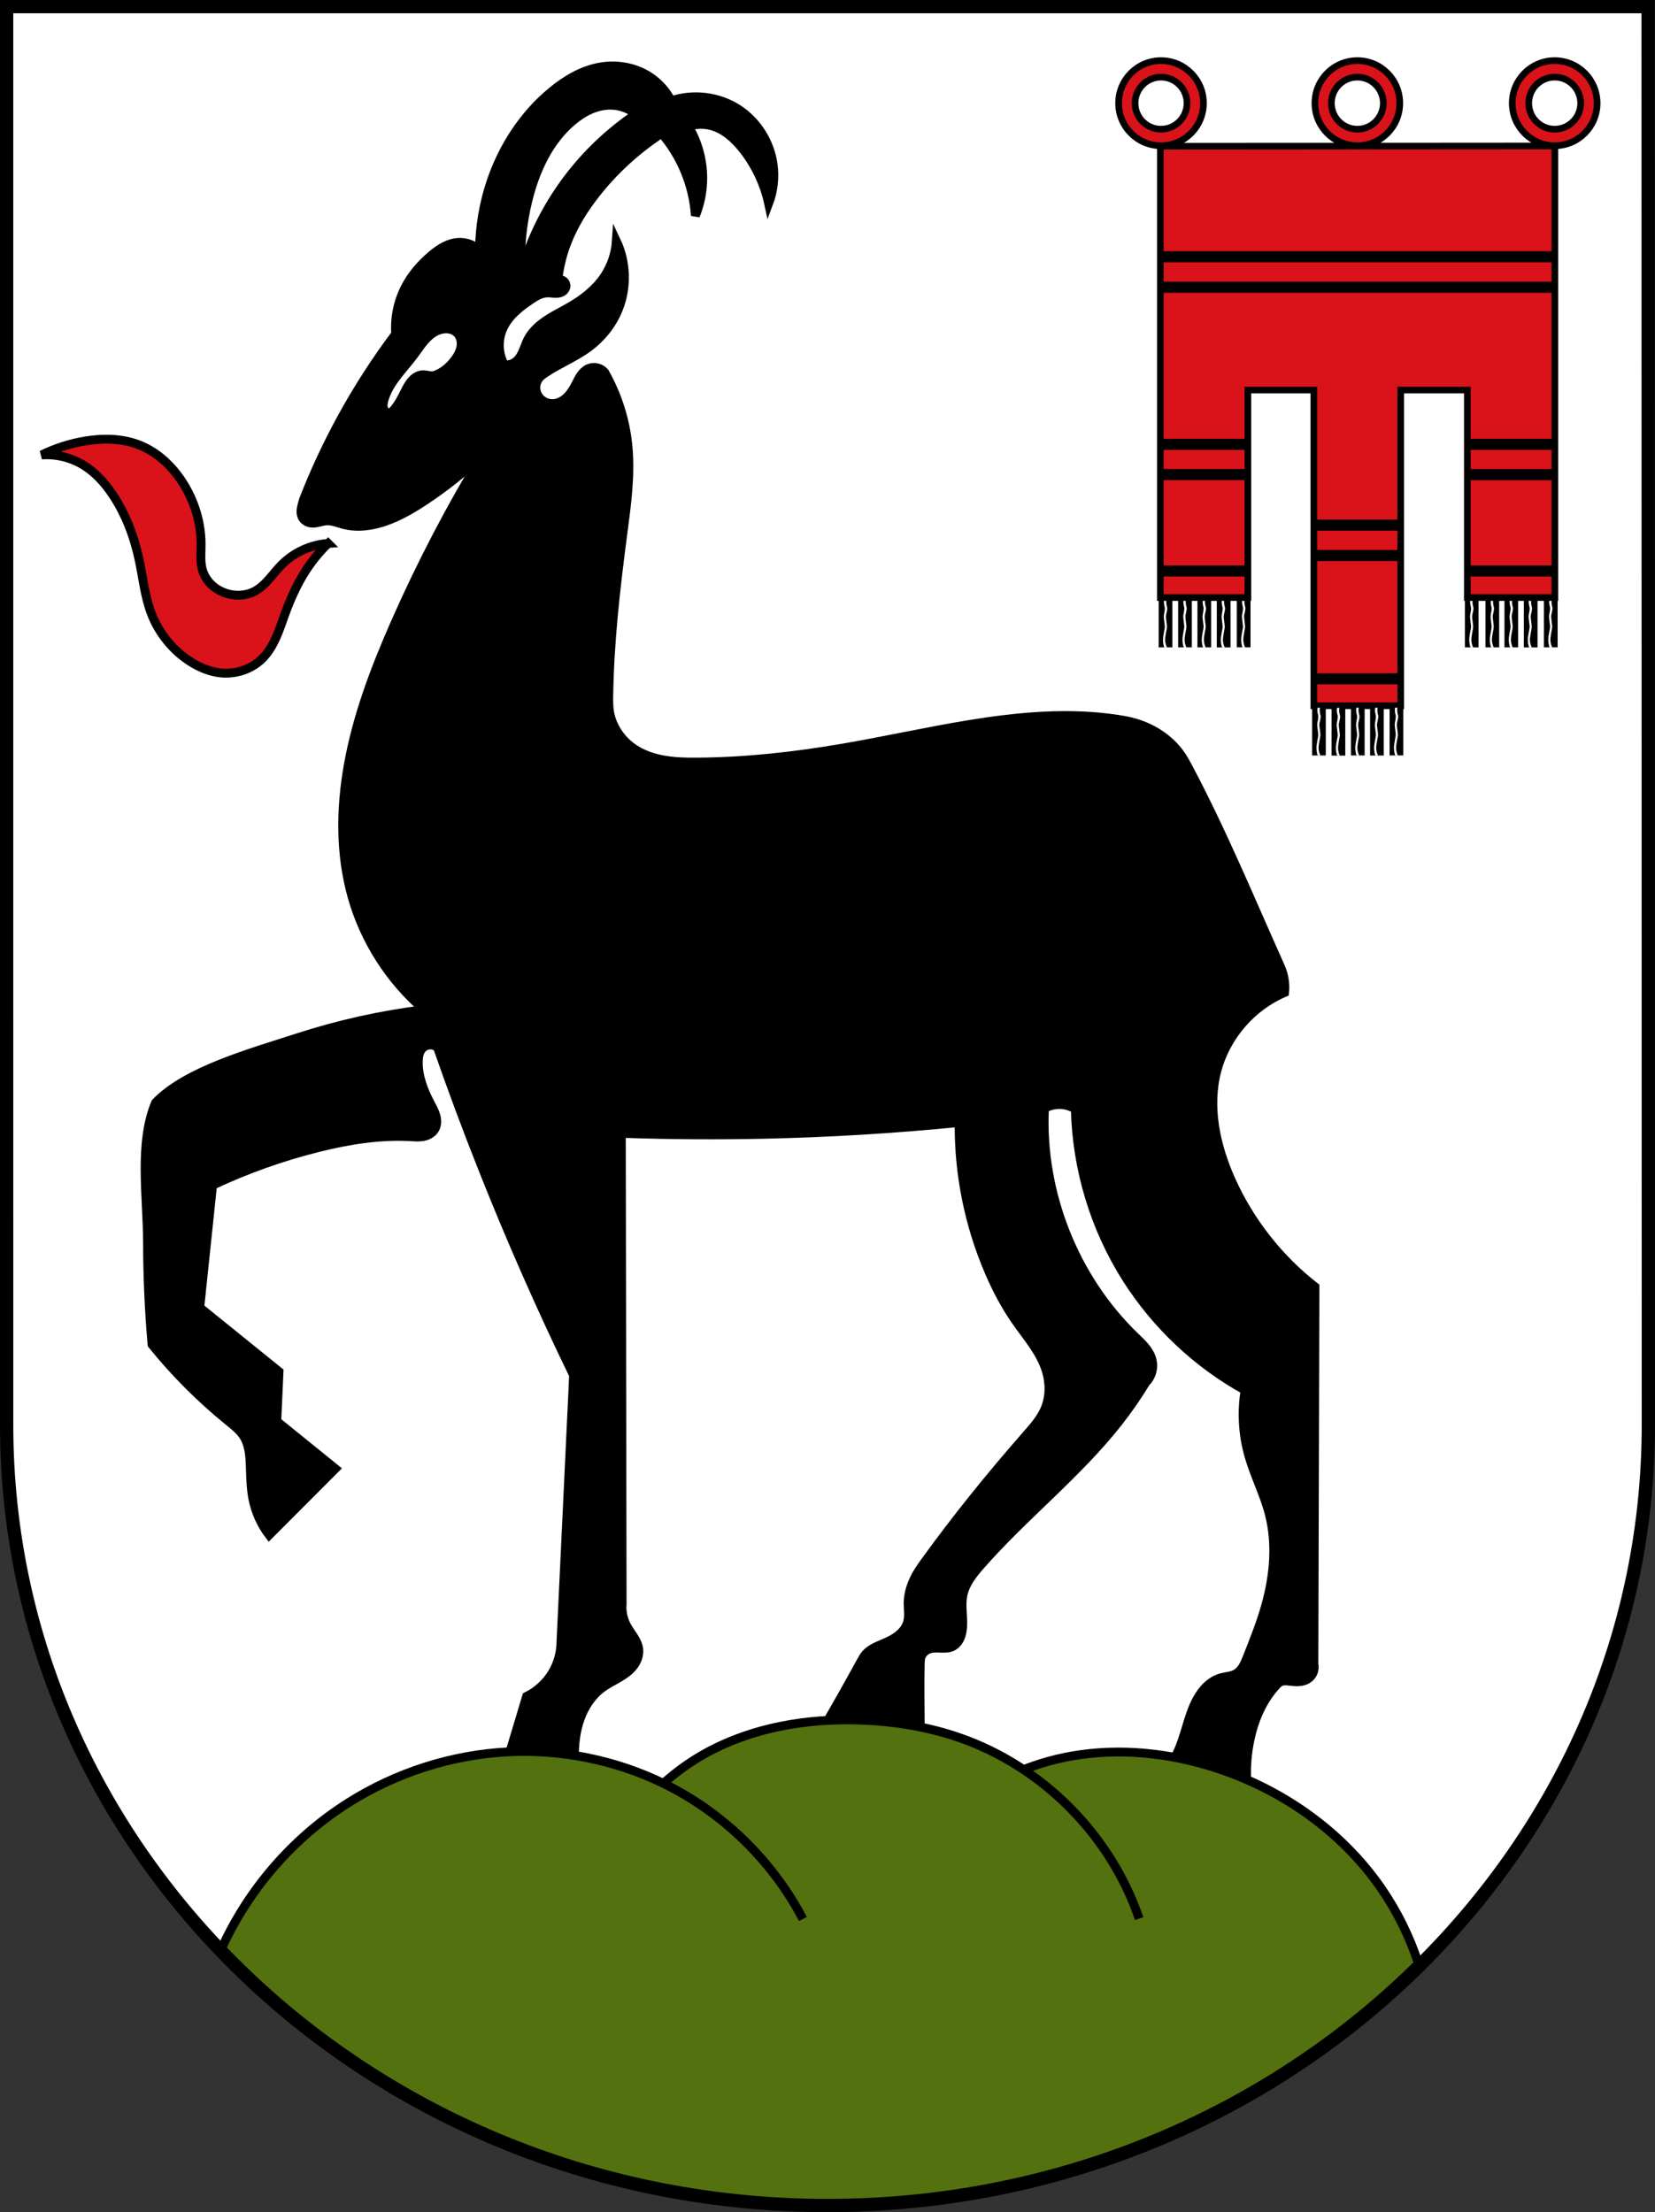 <?xml version="1.0" encoding="UTF-8" standalone="no"?>
<!-- Created with Inkscape (http://www.inkscape.org/) -->

<svg
   xmlns:dc="http://purl.org/dc/elements/1.1/"
   xmlns:cc="http://creativecommons.org/ns#"
   xmlns:rdf="http://www.w3.org/1999/02/22-rdf-syntax-ns#"
   xmlns:svg="http://www.w3.org/2000/svg"
   xmlns="http://www.w3.org/2000/svg"
   xmlns:sodipodi="http://sodipodi.sourceforge.net/DTD/sodipodi-0.dtd"
   xmlns:inkscape="http://www.inkscape.org/namespaces/inkscape"
   version="1.1"
   id="svg1749"
   width="187"
   height="250"
   viewBox="0 0 187 250"
   sodipodi:docname="Gotzis.svg"
   inkscape:version="0.92.4 (5da689c313, 2019-01-14)">
  <rect x="0" y="0" width="187" height="250" fill="#333333" stroke="none"/>
  <defs
     id="defs1753">
    <inkscape:path-effect
       effect="spiro"
       id="path-effect2899"
       is_visible="true" />
    <inkscape:path-effect
       effect="spiro"
       id="path-effect2511"
       is_visible="true" />
    <inkscape:path-effect
       effect="spiro"
       id="path-effect2507"
       is_visible="true" />
    <inkscape:path-effect
       effect="spiro"
       id="path-effect2503"
       is_visible="true" />
    <inkscape:path-effect
       effect="spiro"
       id="path-effect2499"
       is_visible="true" />
    <inkscape:path-effect
       effect="spiro"
       id="path-effect2495"
       is_visible="true" />
    <inkscape:path-effect
       effect="spiro"
       id="path-effect2491"
       is_visible="true" />
    <inkscape:path-effect
       effect="spiro"
       id="path-effect2487"
       is_visible="true" />
    <inkscape:path-effect
       effect="spiro"
       id="path-effect2483"
       is_visible="true" />
    <inkscape:path-effect
       effect="spiro"
       id="path-effect2479"
       is_visible="true" />
    <inkscape:path-effect
       effect="spiro"
       id="path-effect2475"
       is_visible="true" />
    <inkscape:path-effect
       effect="spiro"
       id="path-effect2471"
       is_visible="true" />
    <inkscape:path-effect
       effect="spiro"
       id="path-effect2467"
       is_visible="true" />
    <inkscape:path-effect
       effect="spiro"
       id="path-effect2463"
       is_visible="true" />
    <inkscape:path-effect
       effect="spiro"
       id="path-effect2459"
       is_visible="true" />
    <inkscape:path-effect
       effect="spiro"
       id="path-effect2455"
       is_visible="true" />
    <inkscape:path-effect
       effect="spiro"
       id="path-effect2451"
       is_visible="true" />
    <inkscape:path-effect
       effect="spiro"
       id="path-effect2447"
       is_visible="true" />
    <inkscape:path-effect
       effect="spiro"
       id="path-effect2443"
       is_visible="true" />
    <inkscape:path-effect
       effect="spiro"
       id="path-effect2439"
       is_visible="true" />
    <inkscape:path-effect
       effect="spiro"
       id="path-effect2434"
       is_visible="true" />
    <inkscape:path-effect
       effect="spiro"
       id="path-effect2430"
       is_visible="true" />
    <inkscape:path-effect
       effect="spiro"
       id="path-effect2426"
       is_visible="true" />
    <inkscape:path-effect
       effect="spiro"
       id="path-effect2422"
       is_visible="true" />
    <inkscape:path-effect
       effect="spiro"
       id="path-effect2418"
       is_visible="true" />
    <inkscape:path-effect
       effect="spiro"
       id="path-effect2414"
       is_visible="true" />
    <inkscape:path-effect
       effect="spiro"
       id="path-effect2410"
       is_visible="true" />
    <inkscape:path-effect
       effect="spiro"
       id="path-effect2406"
       is_visible="true" />
    <inkscape:path-effect
       effect="spiro"
       id="path-effect2402"
       is_visible="true" />
    <inkscape:path-effect
       effect="spiro"
       id="path-effect2398"
       is_visible="true" />
    <inkscape:path-effect
       effect="spiro"
       id="path-effect2394"
       is_visible="true" />
    <inkscape:path-effect
       effect="spiro"
       id="path-effect2390"
       is_visible="true" />
    <inkscape:path-effect
       effect="spiro"
       id="path-effect2386"
       is_visible="true" />
    <inkscape:path-effect
       effect="spiro"
       id="path-effect2382"
       is_visible="true" />
    <inkscape:path-effect
       effect="spiro"
       id="path-effect2378"
       is_visible="true" />
    <inkscape:path-effect
       effect="spiro"
       id="path-effect2374"
       is_visible="true" />
    <inkscape:path-effect
       effect="spiro"
       id="path-effect2370"
       is_visible="true" />
    <inkscape:path-effect
       effect="spiro"
       id="path-effect2366"
       is_visible="true" />
    <inkscape:path-effect
       effect="spiro"
       id="path-effect2362"
       is_visible="true" />
    <inkscape:path-effect
       effect="spiro"
       id="path-effect2358"
       is_visible="true" />
    <inkscape:path-effect
       effect="spiro"
       id="path-effect2354"
       is_visible="true" />
    <inkscape:path-effect
       effect="spiro"
       id="path-effect2350"
       is_visible="true" />
    <inkscape:path-effect
       effect="spiro"
       id="path-effect2346"
       is_visible="true" />
    <inkscape:path-effect
       effect="spiro"
       id="path-effect2342"
       is_visible="true" />
    <inkscape:path-effect
       effect="spiro"
       id="path-effect2338"
       is_visible="true" />
    <inkscape:path-effect
       effect="spiro"
       id="path-effect2334"
       is_visible="true" />
    <clipPath
       id="a">
      <path
         inkscape:connector-curvature="0"
         d="M 284.562,589.103 H 505.586 V 296.534 H 284.562 Z"
         id="path2" />
    </clipPath>
    <clipPath
       id="b">
      <path
         inkscape:connector-curvature="0"
         d="M 0,737.008 H 538.582 V 0 H 0 Z"
         id="path5" />
    </clipPath>
    <clipPath
       id="c">
      <path
         inkscape:connector-curvature="0"
         d="m 0.5,737 h 539 V 0 H 0.5 Z"
         id="path8" />
    </clipPath>
    <clipPath
       id="a-2">
      <path
         inkscape:connector-curvature="0"
         d="M 284.562,589.103 H 505.586 V 296.534 H 284.562 Z"
         id="path2-3" />
    </clipPath>
    <clipPath
       id="b-2">
      <path
         inkscape:connector-curvature="0"
         d="M 0,737.008 H 538.582 V 0 H 0 Z"
         id="path5-5" />
    </clipPath>
    <clipPath
       id="c-5">
      <path
         inkscape:connector-curvature="0"
         d="m 0.5,737 h 539 V 0 H 0.5 Z"
         id="path8-4" />
    </clipPath>
  </defs>
  <sodipodi:namedview
     pagecolor="#ffffff"
     bordercolor="#666666"
     borderopacity="1"
     objecttolerance="10"
     gridtolerance="10"
     guidetolerance="10"
     inkscape:pageopacity="0"
     inkscape:pageshadow="2"
     inkscape:window-width="1920"
     inkscape:window-height="1001"
     id="namedview1751"
     showgrid="false"
     inkscape:zoom="2"
     inkscape:cx="213.62215"
     inkscape:cy="164.94419"
     inkscape:window-x="-9"
     inkscape:window-y="-9"
     inkscape:window-maximized="1"
     inkscape:current-layer="svg1749" />
  <path
     style="fill:#ffffff;fill-opacity:1;stroke:none;stroke-width:1.5;stroke-miterlimit:4;stroke-dasharray:none"
     inkscape:connector-curvature="0"
     d="m 0.752,161.033 c 0,48.721 41.525,88.217 92.747,88.217 51.223,0 92.75,-39.496 92.75,-88.217 L 186.223,0.75 H 0.75 Z"
     id="path15-7" />
  <path
     style="fill:#000000;fill-opacity:1;stroke:#000000;stroke-width:1px;stroke-linecap:butt;stroke-linejoin:miter;stroke-opacity:1"
     d="m 64.897,198.653 c -1.8e-4,-0.048 -1.8e-4,-0.096 0,-0.144 0.005,-1.447 0.169,-2.907 0.656,-4.269 0.487,-1.362 1.313,-2.626 2.475,-3.485 1.014,-0.75 2.258,-1.18 3.167,-2.056 0.315,-0.304 0.585,-0.66 0.763,-1.061 0.178,-0.401 0.262,-0.848 0.208,-1.283 -0.061,-0.495 -0.293,-0.953 -0.56,-1.374 -0.267,-0.421 -0.573,-0.818 -0.807,-1.259 -0.397,-0.747 -0.574,-1.609 -0.504,-2.453 v 0 l -0.09,-53.188 v 0 c 5.46,0.191 10.925,0.225 16.387,0.102 7.274,-0.164 14.541,-0.606 21.781,-1.326 h -4e-5 c -0.057,5.777 1.104,11.562 3.384,16.868 0.837,1.949 1.827,3.838 3.038,5.578 1.263,1.815 2.794,3.519 3.433,5.638 0.418,1.386 0.414,2.92 -0.144,4.256 -0.467,1.119 -1.288,2.046 -2.087,2.958 -4.024,4.588 -7.866,9.337 -11.443,14.283 -0.273,0.378 -0.546,0.758 -0.792,1.154 -0.661,1.066 -1.135,2.28 -1.152,3.535 -0.01,0.749 0.14,1.518 -0.072,2.236 -0.177,0.6 -0.596,1.107 -1.092,1.488 -0.496,0.381 -1.069,0.647 -1.643,0.892 -0.365,0.156 -0.734,0.305 -1.082,0.496 -0.348,0.191 -0.677,0.426 -0.933,0.73 -0.202,0.24 -0.353,0.518 -0.504,0.793 -1.244,2.276 -2.515,4.536 -3.814,6.781 l 10.508,0.793 c 9e-5,-0.096 9e-5,-0.192 0,-0.289 -0.002,-2.357 -0.061,-4.713 0,-7.069 0.006,-0.218 0.013,-0.439 0.072,-0.649 0.12,-0.424 0.455,-0.774 0.864,-0.938 0.418,-0.168 0.884,-0.148 1.334,-0.13 0.45,0.018 0.918,0.027 1.329,-0.159 0.349,-0.158 0.627,-0.448 0.814,-0.783 0.187,-0.335 0.286,-0.712 0.338,-1.092 0.179,-1.314 -0.193,-2.668 0.072,-3.967 0.266,-1.304 1.138,-2.391 2.015,-3.39 4.935,-5.621 10.928,-10.273 15.546,-16.158 1.119,-1.427 2.154,-2.921 3.095,-4.472 h 7e-5 c 0.323,-0.322 0.562,-0.729 0.688,-1.168 0.125,-0.44 0.136,-0.911 0.032,-1.356 -0.128,-0.544 -0.422,-1.037 -0.776,-1.469 -0.353,-0.433 -0.766,-0.812 -1.168,-1.2 -6.852,-6.615 -10.676,-16.264 -10.22,-25.788 v 0 c 0.557,-0.309 1.199,-0.46 1.835,-0.433 0.582,0.025 1.157,0.2 1.656,0.503 v 0 c 0.148,6.762 2.178,13.473 5.802,19.179 3.32,5.228 7.966,9.603 13.378,12.599 v 0 c -0.403,2.468 -0.255,5.025 0.432,7.43 0.637,2.231 1.725,4.317 2.303,6.564 0.864,3.361 0.542,6.942 -0.388,10.285 -0.567,2.037 -1.352,4.005 -2.137,5.968 -0.137,0.341 -0.274,0.685 -0.465,0.999 -0.191,0.314 -0.439,0.601 -0.756,0.786 -0.252,0.147 -0.537,0.226 -0.823,0.284 -0.286,0.058 -0.575,0.098 -0.856,0.175 -0.607,0.167 -1.159,0.508 -1.618,0.941 -0.459,0.432 -0.828,0.954 -1.13,1.507 -1.036,1.895 -1.298,4.126 -2.239,6.07 -0.033,0.068 -0.067,0.136 -0.102,0.204 l 7.939,2.193 c -0.01,-1.336 0.127,-2.673 0.407,-3.979 0.483,-2.251 1.423,-4.449 3.003,-6.121 0.108,-0.114 0.22,-0.227 0.356,-0.306 0.173,-0.1 0.375,-0.14 0.574,-0.146 0.199,-0.006 0.398,0.02 0.596,0.044 0.338,0.04 0.679,0.072 1.019,0.045 0.339,-0.027 0.679,-0.115 0.966,-0.3 0.273,-0.176 0.491,-0.438 0.614,-0.74 0.123,-0.302 0.151,-0.641 0.079,-0.959 v 0 l 0.121,-42.627 v 0 c -4.068,-3.163 -7.348,-7.334 -9.466,-12.038 -1.737,-3.857 -2.692,-8.248 -1.628,-12.344 1.019,-3.923 3.936,-7.303 7.662,-8.878 v 0 c 0.087,-0.825 -0.012,-1.67 -0.288,-2.453 -0.104,-0.295 -0.232,-0.58 -0.36,-0.866 -3.315,-7.402 -6.421,-14.909 -10.22,-22.073 -0.247,-0.466 -0.498,-0.932 -0.792,-1.371 -1.301,-1.943 -3.418,-3.264 -5.686,-3.823 -0.498,-0.123 -1.004,-0.211 -1.511,-0.289 -5.529,-0.841 -11.178,-0.323 -16.697,0.577 -4.793,0.781 -9.536,1.848 -14.322,2.669 -5.422,0.93 -10.908,1.543 -16.409,1.587 -1.229,0.01 -2.464,-0.009 -3.678,-0.205 -1.214,-0.196 -2.412,-0.574 -3.447,-1.238 -1.502,-0.964 -2.619,-2.559 -2.879,-4.328 -0.084,-0.572 -0.081,-1.153 -0.072,-1.731 0.093,-6.109 0.786,-12.193 1.583,-18.25 0.438,-3.327 0.908,-6.688 0.576,-10.027 -0.289,-2.896 -1.188,-5.73 -2.621,-8.262 v 0 0 c -0.223,-0.264 -0.535,-0.452 -0.872,-0.525 -0.338,-0.073 -0.699,-0.031 -1.011,0.117 -0.356,0.17 -0.638,0.468 -0.858,0.796 -0.22,0.328 -0.385,0.689 -0.567,1.04 -0.255,0.49 -0.549,0.968 -0.944,1.354 -0.395,0.386 -0.9,0.678 -1.448,0.738 -0.356,0.039 -0.724,-0.022 -1.047,-0.178 -0.323,-0.156 -0.6,-0.407 -0.784,-0.716 -0.184,-0.309 -0.273,-0.674 -0.247,-1.032 0.025,-0.358 0.166,-0.708 0.398,-0.982 0.172,-0.203 0.39,-0.361 0.611,-0.51 1.602,-1.085 3.438,-1.799 4.987,-2.958 1.451,-1.085 2.62,-2.555 3.308,-4.234 1.009,-2.462 0.933,-5.348 -0.204,-7.753 -0.093,1.433 -0.573,2.839 -1.374,4.03 -0.956,1.42 -2.339,2.506 -3.817,3.366 -0.898,0.522 -1.839,0.971 -2.703,1.547 -0.864,0.576 -1.662,1.3 -2.131,2.227 -0.225,0.445 -0.37,0.927 -0.575,1.382 -0.205,0.455 -0.483,0.897 -0.901,1.169 -0.342,0.222 -0.767,0.315 -1.17,0.255 v 0 c -0.655,-1.206 -0.732,-2.712 -0.204,-3.979 0.303,-0.726 0.789,-1.366 1.352,-1.915 0.563,-0.549 1.202,-1.013 1.854,-1.452 0.543,-0.365 1.129,-0.724 1.781,-0.765 0.246,-0.015 0.493,0.016 0.739,0.035 0.246,0.019 0.497,0.027 0.737,-0.035 0.173,-0.045 0.338,-0.127 0.467,-0.249 0.13,-0.123 0.223,-0.287 0.245,-0.465 0.015,-0.117 -9.4e-4,-0.237 -0.045,-0.346 -0.044,-0.109 -0.117,-0.206 -0.209,-0.279 -0.092,-0.073 -0.203,-0.122 -0.319,-0.14 -0.116,-0.018 -0.236,-0.006 -0.346,0.035 v 0 c 0.154,-1.43 0.493,-2.841 1.008,-4.184 0.781,-2.041 1.959,-3.912 3.311,-5.627 2.083,-2.642 4.598,-4.942 7.413,-6.781 v 0 c 1.072,1.249 1.95,2.666 2.591,4.184 0.686,1.624 1.102,3.362 1.223,5.122 v 0 c 0.429,-1.058 0.697,-2.181 0.792,-3.318 0.196,-2.352 -0.367,-4.76 -1.583,-6.781 v -4e-6 c 0.833,-0.272 1.744,-0.297 2.591,-0.072 1.434,0.381 2.598,1.437 3.527,2.597 1.443,1.803 2.462,3.945 2.951,6.204 v 0 c 0.528,-1.395 0.703,-2.922 0.504,-4.4 -0.341,-2.53 -1.819,-4.89 -3.958,-6.276 -2.206,-1.429 -5.07,-1.784 -7.557,-0.938 v 0 c -0.591,-1.148 -1.496,-2.131 -2.591,-2.813 -1.589,-0.99 -3.553,-1.323 -5.398,-1.01 -2.033,0.345 -3.876,1.43 -5.47,2.741 -3.22,2.65 -5.581,6.285 -6.909,10.243 -0.833,2.483 -1.272,5.099 -1.295,7.718 v 0 c -0.622,-0.589 -1.486,-0.914 -2.341,-0.878 -0.583,0.024 -1.153,0.208 -1.671,0.478 -0.518,0.27 -0.988,0.623 -1.434,1.001 -1.195,1.014 -2.236,2.226 -2.952,3.621 -0.825,1.61 -1.199,3.449 -1.069,5.254 v 0 c -2.237,2.979 -4.262,6.118 -6.056,9.385 -1.662,3.028 -3.125,6.165 -4.377,9.385 v 0 c -0.056,0.186 -0.106,0.373 -0.153,0.561 -0.054,0.219 -0.102,0.441 -0.112,0.666 -0.01,0.225 0.018,0.455 0.112,0.66 0.093,0.204 0.249,0.378 0.438,0.5 0.188,0.122 0.408,0.193 0.631,0.214 0.291,0.027 0.583,-0.03 0.868,-0.097 0.285,-0.067 0.57,-0.144 0.862,-0.158 0.645,-0.032 1.259,0.241 1.883,0.408 1.277,0.341 2.641,0.236 3.919,-0.102 1.849,-0.49 3.539,-1.45 5.14,-2.499 2.409,-1.58 4.669,-3.386 6.742,-5.389 v 0 c -3.72,6.122 -7.04,12.488 -9.932,19.044 -2.294,5.201 -4.33,10.56 -5.326,16.158 -0.875,4.92 -0.923,10.05 0.432,14.86 1.388,4.928 4.256,9.427 8.135,12.761 v 0 c -4.835,0.6 -9.614,1.66 -14.249,3.162 -5.617,1.82 -12.615,3.759 -16.081,7.345 v 0 c -1.945,4.572 -0.926,10.598 -0.916,15.914 0.007,3.813 0.177,7.627 0.509,11.426 v 0 c 2.569,3.185 5.474,6.097 8.651,8.671 0.638,0.517 1.3,1.035 1.73,1.734 0.573,0.93 0.668,2.07 0.712,3.162 0.052,1.297 0.053,2.604 0.305,3.877 0.292,1.476 0.924,2.883 1.832,4.081 v 0 l 7.481,-7.498 v 0 l -6.616,-5.356 v 0 l 0.254,-5.611 v 0 l -8.957,-7.243 v 0 l 1.447,-13.821 v 0 c 3.831,-1.804 7.839,-3.232 11.947,-4.256 3.412,-0.85 6.925,-1.424 10.436,-1.226 0.432,0.024 0.867,0.06 1.295,0 0.287,-0.04 0.57,-0.125 0.822,-0.268 0.252,-0.143 0.473,-0.347 0.618,-0.598 0.128,-0.221 0.194,-0.475 0.209,-0.731 0.015,-0.255 -0.021,-0.512 -0.087,-0.759 -0.133,-0.494 -0.388,-0.944 -0.626,-1.396 -0.787,-1.499 -1.424,-3.14 -1.367,-4.833 0.008,-0.245 0.031,-0.49 0.096,-0.726 0.065,-0.236 0.173,-0.463 0.336,-0.645 0.216,-0.24 0.526,-0.392 0.848,-0.414 0.321,-0.022 0.65,0.084 0.897,0.292 v 0 c 1.62,4.651 3.34,9.268 5.158,13.845 3.118,7.851 6.525,15.586 10.211,23.186 v 0 l -1.425,30.094 c -10e-4,1.231 -0.339,2.461 -0.967,3.519 -0.684,1.153 -1.711,2.098 -2.915,2.684 l -2.019,6.719 z"
     id="path2424"
     inkscape:connector-curvature="0"
     sodipodi:nodetypes="ccssscccsccccsccsccccscccccccsccccccscsccccccscsscccccscccccccsccscccccscccsccccccsccccccccsssccsccssccccscscccccsssscssssssccsscccccccccccssccsccsccssccssccsssscccsssccscccccccscsssccsssccsccccccccscccccccccccccccccccsccccccsccccccc" />
  <path
     style="fill:#ffffff;fill-opacity:1;stroke:#000000;stroke-width:1px;stroke-linecap:butt;stroke-linejoin:miter;stroke-opacity:1"
     d="m 68.504,40.627 c -0.13,-2.756 0.138,-5.531 0.792,-8.212 0.83,-3.399 2.364,-6.754 5.042,-9.004 0.619,-0.521 1.297,-0.978 2.038,-1.304 0.741,-0.325 1.547,-0.516 2.356,-0.497 1.012,0.024 2.013,0.383 2.809,1.008 v 0 c -2.97,1.996 -5.603,4.49 -7.756,7.347 -2.401,3.186 -4.202,6.821 -5.282,10.661 z"
     id="path2360"
     inkscape:connector-curvature="0"
     inkscape:original-d="m 68.504237,40.627118 c 0.265124,-2.738288 0.529249,-5.475576 0.792373,-8.211864 0.263125,-2.736288 3.362582,-6.003825 5.042373,-9.004238 1.679791,-3.000412 3.084837,-0.913469 4.394068,-1.800847 1.054531,-0.714746 2.865893,1.971858 2.809322,1.008475 v 0 c -2.376119,2.448152 -5.378237,4.897305 -7.756356,7.347457 -2.378119,2.450153 -3.311853,7.106345 -5.28178,10.661017 z"
     transform="matrix(0.999,0,0,1.001,-9.592,-9.745)"
     sodipodi:nodetypes="csssccsc"
     inkscape:path-effect="#path-effect2362" />
  <path
     style="fill:#ffffff;fill-opacity:1;stroke:#000000;stroke-width:1px;stroke-linecap:butt;stroke-linejoin:miter;stroke-opacity:1"
     d="m 60.436,46.894 c -0.428,-0.079 -0.876,-0.016 -1.281,0.142 -0.406,0.158 -0.771,0.408 -1.092,0.702 -0.642,0.588 -1.106,1.339 -1.625,2.037 -1.126,1.514 -2.563,2.85 -3.242,4.61 -0.09,0.234 -0.166,0.474 -0.216,0.72 -0.054,0.265 -0.076,0.548 0.025,0.799 0.051,0.125 0.132,0.24 0.242,0.319 0.109,0.079 0.247,0.122 0.382,0.107 0.11,-0.012 0.214,-0.062 0.303,-0.128 0.089,-0.066 0.165,-0.148 0.237,-0.232 0.514,-0.598 0.87,-1.312 1.225,-2.017 0.226,-0.45 0.459,-0.906 0.802,-1.275 0.172,-0.184 0.371,-0.345 0.595,-0.459 0.225,-0.114 0.476,-0.18 0.727,-0.175 0.182,0.004 0.36,0.044 0.539,0.076 0.179,0.033 0.362,0.058 0.542,0.032 0.124,-0.018 0.244,-0.061 0.36,-0.108 0.84,-0.343 1.548,-0.964 2.089,-1.693 0.335,-0.451 0.616,-0.959 0.696,-1.515 0.04,-0.278 0.029,-0.565 -0.05,-0.835 -0.078,-0.27 -0.224,-0.522 -0.431,-0.712 -0.228,-0.21 -0.523,-0.34 -0.828,-0.396 z"
     id="path2489"
     inkscape:connector-curvature="0"
     inkscape:original-d="m 60.436441,46.894067 c -0.505237,-0.19109 -2.892362,1.859876 -3.997882,2.881356 -1.105519,1.02148 -2.160016,3.072446 -3.241525,4.61017 -1.081508,1.537723 -0.143068,0.479226 -0.216102,0.720339 -0.07303,0.241113 0.433204,0.815384 0.648305,1.224576 0.215102,0.409192 0.36117,-0.241113 0.540255,-0.36017 0.179084,-0.119056 0.817384,-1.345632 1.224576,-2.016949 0.407192,-0.671316 1.417667,-1.273599 2.125,-1.908898 0.707333,-0.635299 0.721339,0.07103 1.080508,0.108051 0.35917,0.03702 0.241113,-0.07303 0.36017,-0.108051 0.119056,-0.03502 1.393655,-1.129531 2.088983,-1.692797 0.695328,-0.563265 0.145068,-2.04196 0.216102,-3.06144 0.07103,-1.019481 -0.323153,-0.205096 -0.82839,-0.396187 z"
     sodipodi:nodetypes="csscccssccscc"
     transform="matrix(0.999,0,0,1.001,-9.592,-9.745)"
     inkscape:path-effect="#path-effect2491" />
  <path
     style="fill:#da121a;fill-opacity:1;stroke:#000000;stroke-width:1px;stroke-linecap:butt;stroke-linejoin:miter;stroke-opacity:1"
     d="m 37.074,61.414 c -1.981,0.141 -3.9,1.029 -5.293,2.448 -0.495,0.504 -0.923,1.07 -1.391,1.599 -0.468,0.529 -0.987,1.029 -1.611,1.359 -0.957,0.506 -2.12,0.571 -3.155,0.255 -0.634,-0.193 -1.228,-0.525 -1.71,-0.98 -0.482,-0.455 -0.851,-1.035 -1.038,-1.672 -0.269,-0.919 -0.156,-1.899 -0.153,-2.856 0.01,-2.482 -0.75,-4.95 -2.087,-7.039 -1.181,-1.846 -2.85,-3.428 -4.886,-4.234 -1.922,-0.761 -4.068,-0.795 -6.107,-0.459 -1.711,0.282 -3.38,0.816 -4.936,1.581 v 0 c 1.626,-0.118 3.285,0.28 4.682,1.122 1.347,0.812 2.428,2.01 3.308,3.315 1.527,2.264 2.493,4.875 3.053,7.549 0.412,1.964 0.616,3.988 1.323,5.866 0.859,2.279 2.466,4.273 4.529,5.56 1.02,0.637 2.163,1.106 3.359,1.224 1.675,0.165 3.424,-0.405 4.631,-1.581 0.683,-0.666 1.183,-1.501 1.578,-2.371 0.395,-0.87 0.69,-1.781 1.017,-2.679 0.621,-1.704 1.361,-3.372 2.341,-4.897 0.726,-1.13 1.582,-2.176 2.545,-3.111 z"
     id="path2493"
     inkscape:connector-curvature="0"
     sodipodi:nodetypes="csssscscsssccsssssssssscc" />
  <path
     style="fill:#53710e;fill-opacity:1;stroke:#000000;stroke-width:1px;stroke-linecap:butt;stroke-linejoin:miter;stroke-opacity:1"
     d="m 109.926,225.876 c 3.9,-8.828 12.389,-15.473 21.896,-17.138 5.458,-0.956 11.134,-0.346 16.401,1.375 7.419,2.425 14.15,7.131 18.592,13.549 1.789,2.586 3.204,5.431 4.186,8.418"
     id="path2509"
     inkscape:connector-curvature="0"
     inkscape:path-effect="#path-effect2511"
     inkscape:original-d="m 109.92567,225.8759 c 1.86864,-0.49338 20.02917,-16.64661 21.89581,-17.13799 1.86664,-0.49138 10.93519,0.91584 16.40129,1.37527 5.46609,0.45942 12.39534,9.03159 18.59151,13.54888 6.19617,4.5173 3.08321,6.2776 4.18582,8.41789"
     transform="matrix(0.999,0,0,1.001,-10.591,-10.496)"
     sodipodi:nodetypes="csccc" />
  <path
     style="fill:#53710e;fill-opacity:1;stroke:none;stroke-width:1px;stroke-linecap:butt;stroke-linejoin:miter;stroke-opacity:1"
     d="m 24.944,220.513 5.526,5.257 6.9,5.414 12.208,7.573 8.992,4.099 14.737,4.35 14.033,1.99 10.862,-0.266 10.597,-1.062 8.743,-1.505 11.834,-4.072 8.213,-3.452 10.067,-6.107 5.564,-4.16 7.038,-6.664 -62.232,-18.562 z"
     id="path2904"
     inkscape:connector-curvature="0" />
  <path
     style="fill:#53710e;fill-opacity:1;stroke:#000000;stroke-width:1px;stroke-linecap:butt;stroke-linejoin:miter;stroke-opacity:1"
     d="m 75.964,227.267 c 1.257,-8.069 6.451,-15.429 13.631,-19.319 5.249,-2.843 11.353,-3.848 17.318,-3.642 3.805,0.132 7.607,0.742 11.206,1.986 9.398,3.251 17.12,11.011 20.323,20.425"
     id="path2505"
     inkscape:connector-curvature="0"
     inkscape:path-effect="#path-effect2507"
     inkscape:original-d="m 75.964384,227.26735 c 1.664898,-1.10461 11.960051,-18.21633 13.631439,-19.31894 1.671387,-1.10261 11.546417,-2.42893 17.318127,-3.6419 5.7717,-1.21297 7.47156,1.32333 11.20584,1.98649 3.73428,0.66316 13.54989,13.6158 20.32333,20.4252"
     transform="matrix(0.999,0,0,1.001,-9.592,-10.12)"
     sodipodi:nodetypes="csssc" />
  <path
     style="fill:#53710e;fill-opacity:1;stroke:#000000;stroke-width:1px;stroke-linecap:butt;stroke-linejoin:miter;stroke-opacity:1"
     d="m 34.567,230.311 c 3.035,-6.804 8.118,-12.678 14.416,-16.658 5.426,-3.429 11.741,-5.454 18.153,-5.763 6.037,-0.291 12.149,0.941 17.576,3.602 6.666,3.268 12.251,8.699 15.703,15.271"
     id="path2501"
     inkscape:connector-curvature="0"
     inkscape:path-effect="#path-effect2503"
     inkscape:original-d="m 34.56709,230.3109 c 4.515124,-5.13941 9.902837,-11.47292 14.415961,-16.65836 4.513124,-5.18544 12.102695,-3.84281 18.152542,-5.76271 6.049847,-1.9199 11.718514,2.40013 17.576272,3.6017 5.857757,1.20156 10.469926,10.17979 15.703385,15.27118"
     transform="matrix(0.999,0,0,1.001,-9.592,-10.12)"
     sodipodi:nodetypes="csscc" />
  <g
     clip-path="url(#a-2)"
     transform="matrix(0.339,0,0,-0.34,20.595,198.085)"
     id="g139-0">
    <g
       clip-path="url(#b-2)"
       id="g137-2">
      <g
         clip-path="url(#c-5)"
         id="g135-6">
        <path
           inkscape:connector-curvature="0"
           d="m 325.439,367.424 h 4.56 v 15.892 h -4.56 z"
           id="path17-3" />
        <path
           style="fill:#ffffff"
           inkscape:connector-curvature="0"
           d="m 0,0 c -0.149,0.271 -0.61,1.317 -0.61,2.542 0,1.225 0.519,3.358 0.591,4.04 0.077,0.683 -0.332,2.859 -0.332,3.678 0,0.817 0.657,2.405 0.38,3.179 -0.183,0.499 -0.409,1.859 -0.149,2.45 h -0.793 c -0.259,-0.591 -0.009,-1.941 0.149,-2.45 0.24,-0.774 -0.298,-2.362 -0.298,-3.179 0,-0.819 0.409,-2.995 0.332,-3.678 C -0.802,5.9 -1.321,3.767 -1.321,2.542 -1.321,1.317 -1.023,0.271 -0.876,0 Z"
           transform="translate(328.206,367.408)"
           id="path19-7" />
        <path
           inkscape:connector-curvature="0"
           d="m 331.93,367.432 h 4.564 v 15.889 H 331.93 Z"
           id="path21-5" />
        <path
           style="fill:#ffffff"
           inkscape:connector-curvature="0"
           d="m 0,0 c -0.149,0.274 -0.61,1.318 -0.61,2.543 0,1.229 0.519,3.362 0.596,4.041 0.072,0.681 -0.337,2.859 -0.337,3.679 0,0.817 0.657,2.404 0.38,3.177 -0.183,0.498 -0.408,1.863 -0.149,2.451 h -0.793 c -0.259,-0.588 -0.01,-1.941 0.149,-2.451 0.24,-0.773 -0.298,-2.36 -0.298,-3.177 0,-0.82 0.409,-2.998 0.337,-3.679 C -0.802,5.905 -1.321,3.772 -1.321,2.543 -1.321,1.318 -1.023,0.274 -0.876,0 Z"
           transform="translate(334.692,367.413)"
           id="path23-8" />
        <path
           inkscape:connector-curvature="0"
           d="m 338.363,367.432 h 4.563 v 15.889 h -4.563 z"
           id="path25-9" />
        <path
           style="fill:#ffffff"
           inkscape:connector-curvature="0"
           d="m 0,0 c -0.149,0.274 -0.61,1.318 -0.61,2.543 0,1.229 0.519,3.362 0.596,4.041 0.072,0.681 -0.337,2.859 -0.337,3.679 0,0.817 0.657,2.404 0.38,3.177 -0.183,0.498 -0.409,1.863 -0.149,2.451 h -0.793 c -0.259,-0.588 -0.01,-1.941 0.149,-2.451 0.24,-0.773 -0.298,-2.36 -0.298,-3.177 0,-0.82 0.409,-2.998 0.336,-3.679 C -0.802,5.905 -1.321,3.772 -1.321,2.543 -1.321,1.318 -1.023,0.274 -0.874,0 Z"
           transform="translate(341.121,367.413)"
           id="path27-2" />
        <path
           inkscape:connector-curvature="0"
           d="m 351.488,367.447 h 4.561 v 15.889 h -4.561 z"
           id="path29-0" />
        <path
           style="fill:#ffffff"
           inkscape:connector-curvature="0"
           d="m 0,0 c -0.147,0.274 -0.609,1.316 -0.609,2.543 0,1.225 0.519,3.359 0.591,4.039 0.076,0.683 -0.331,2.859 -0.331,3.678 0,0.82 0.653,2.405 0.378,3.179 -0.181,0.499 -0.412,1.861 -0.148,2.452 H -0.911 C -1.171,15.3 -0.922,13.948 -0.764,13.439 -0.522,12.665 -1.06,11.08 -1.06,10.26 -1.06,9.441 -0.652,7.265 -0.729,6.582 -0.801,5.902 -1.32,3.768 -1.32,2.543 -1.32,1.316 -1.023,0.274 -0.878,0 Z"
           transform="translate(354.255,367.427)"
           id="path31-2" />
        <path
           inkscape:connector-curvature="0"
           d="m 344.821,367.41 h 4.563 v 15.889 h -4.563 z"
           id="path33-6" />
        <path
           style="fill:#ffffff"
           inkscape:connector-curvature="0"
           d="m 0,0 c -0.149,0.271 -0.61,1.316 -0.61,2.542 0,1.225 0.519,3.358 0.591,4.04 0.077,0.683 -0.332,2.859 -0.332,3.678 0,0.816 0.658,2.405 0.38,3.179 -0.18,0.499 -0.409,1.859 -0.149,2.45 h -0.793 c -0.259,-0.591 -0.01,-1.941 0.149,-2.45 0.24,-0.774 -0.295,-2.363 -0.295,-3.179 0,-0.819 0.406,-2.995 0.333,-3.678 C -0.799,5.9 -1.318,3.767 -1.318,2.542 -1.318,1.316 -1.023,0.271 -0.874,0 Z"
           transform="translate(347.473,367.394)"
           id="path35-2" />
        <path
           inkscape:connector-curvature="0"
           d="m 427.504,367.424 h 4.56 v 15.892 h -4.56 z"
           id="path37-5" />
        <path
           style="fill:#ffffff"
           inkscape:connector-curvature="0"
           d="m 0,0 c -0.154,0.271 -0.61,1.317 -0.61,2.542 0,1.225 0.519,3.358 0.591,4.04 0.077,0.683 -0.332,2.859 -0.332,3.678 0,0.817 0.657,2.405 0.38,3.179 -0.183,0.499 -0.409,1.859 -0.149,2.45 h -0.793 c -0.259,-0.591 -0.009,-1.941 0.149,-2.45 0.24,-0.774 -0.298,-2.362 -0.298,-3.179 0,-0.819 0.409,-2.995 0.332,-3.678 C -0.802,5.9 -1.321,3.767 -1.321,2.542 -1.321,1.317 -1.023,0.271 -0.876,0 Z"
           transform="translate(430.272,367.408)"
           id="path39-7" />
        <path
           inkscape:connector-curvature="0"
           d="m 434.366,367.432 h 4.56 v 15.889 h -4.56 z"
           id="path41-5" />
        <path
           style="fill:#ffffff"
           inkscape:connector-curvature="0"
           d="m 0,0 c -0.146,0.274 -0.607,1.318 -0.607,2.543 0,1.229 0.519,3.362 0.593,4.041 0.076,0.681 -0.334,2.859 -0.334,3.679 0,0.817 0.66,2.404 0.377,3.177 -0.178,0.498 -0.405,1.863 -0.146,2.451 H -0.91 c -0.258,-0.588 -0.013,-1.941 0.151,-2.451 0.238,-0.773 -0.298,-2.36 -0.298,-3.177 0,-0.82 0.407,-2.998 0.335,-3.679 C -0.798,5.905 -1.317,3.772 -1.317,2.543 -1.317,1.318 -1.019,0.274 -0.87,0 Z"
           transform="translate(437.124,367.413)"
           id="path43-5" />
        <path
           inkscape:connector-curvature="0"
           d="m 440.693,367.432 h 4.56 v 15.889 h -4.56 z"
           id="path45-8" />
        <path
           style="fill:#ffffff"
           inkscape:connector-curvature="0"
           d="m 0,0 c -0.152,0.274 -0.609,1.318 -0.609,2.543 0,1.229 0.519,3.362 0.591,4.041 0.076,0.681 -0.336,2.859 -0.336,3.679 0,0.817 0.658,2.404 0.383,3.177 -0.186,0.498 -0.412,1.863 -0.152,2.451 h -0.788 c -0.26,-0.588 -0.015,-1.941 0.147,-2.451 0.242,-0.773 -0.296,-2.36 -0.296,-3.177 0,-0.82 0.408,-2.998 0.331,-3.679 C -0.801,5.905 -1.32,3.772 -1.32,2.543 -1.32,1.318 -1.023,0.274 -0.878,0 Z"
           transform="translate(443.45,367.413)"
           id="path47-9" />
        <path
           inkscape:connector-curvature="0"
           d="m 453.849,367.447 h 4.563 v 15.889 h -4.563 z"
           id="path49-9" />
        <path
           style="fill:#ffffff"
           inkscape:connector-curvature="0"
           d="m 0,0 c -0.146,0.274 -0.607,1.316 -0.607,2.543 0,1.225 0.519,3.359 0.593,4.039 0.072,0.683 -0.334,2.859 -0.334,3.678 0,0.82 0.66,2.405 0.382,3.179 -0.18,0.499 -0.41,1.861 -0.151,2.452 H -0.91 C -1.169,15.3 -0.922,13.948 -0.759,13.439 -0.519,12.665 -1.057,11.08 -1.057,10.26 -1.057,9.441 -0.65,7.265 -0.722,6.582 -0.798,5.902 -1.316,3.768 -1.316,2.543 -1.316,1.316 -1.023,0.274 -0.87,0 Z"
           transform="translate(456.611,367.427)"
           id="path51-1" />
        <path
           inkscape:connector-curvature="0"
           d="m 447.151,367.41 h 4.56 v 15.889 h -4.56 z"
           id="path53-4" />
        <path
           style="fill:#ffffff"
           inkscape:connector-curvature="0"
           d="m 0,0 c -0.154,0.271 -0.615,1.316 -0.615,2.542 0,1.225 0.519,3.358 0.596,4.04 0.072,0.683 -0.337,2.859 -0.337,3.678 0,0.816 0.662,2.405 0.38,3.179 -0.179,0.499 -0.408,1.859 -0.149,2.45 h -0.793 c -0.259,-0.591 -0.009,-1.941 0.154,-2.45 0.24,-0.774 -0.299,-2.363 -0.299,-3.179 0,-0.819 0.41,-2.995 0.333,-3.678 -0.074,-0.682 -0.593,-2.815 -0.593,-4.04 0,-1.226 0.3,-2.271 0.447,-2.542 z"
           transform="translate(449.803,367.394)"
           id="path55-4" />
        <path
           style="fill:#da121a;stroke:#000000;stroke-width:2.214"
           inkscape:connector-curvature="0"
           d="m 0,0 v -150.092 h -29.169 v 68.962 h -22.217 v -104.93 h -28.945 v 104.93 h -21.99 v -68.954 h -29.174 V -0.09 Z"
           transform="translate(457.491,534.083)"
           id="path57-1" />
        <path
           inkscape:connector-curvature="0"
           d="m 376.58,331.493 h 4.56 v 15.889 H 376.58 Z"
           id="path59-7" />
        <path
           style="fill:#ffffff"
           inkscape:connector-curvature="0"
           d="m 0,0 c -0.149,0.274 -0.61,1.316 -0.61,2.542 0,1.226 0.524,3.36 0.596,4.042 0.075,0.681 -0.337,2.859 -0.337,3.679 0,0.817 0.658,2.404 0.383,3.176 -0.181,0.499 -0.412,1.861 -0.152,2.45 h -0.788 c -0.26,-0.589 -0.014,-1.939 0.147,-2.45 0.242,-0.772 -0.301,-2.359 -0.301,-3.176 0,-0.82 0.413,-2.998 0.336,-3.679 C -0.802,5.902 -1.321,3.768 -1.321,2.542 -1.321,1.316 -1.02,0.274 -0.874,0 Z"
           transform="translate(379.347,331.474)"
           id="path61-2" />
        <path
           inkscape:connector-curvature="0"
           d="m 383.071,331.456 h 4.564 v 15.889 h -4.564 z"
           id="path63-1" />
        <path
           style="fill:#ffffff"
           inkscape:connector-curvature="0"
           d="m 0,0 c -0.149,0.272 -0.61,1.316 -0.61,2.545 0,1.225 0.519,3.358 0.596,4.037 0.075,0.681 -0.337,2.862 -0.337,3.679 0,0.817 0.658,2.407 0.38,3.181 -0.183,0.496 -0.409,1.859 -0.149,2.45 h -0.793 c -0.254,-0.591 -0.009,-1.941 0.152,-2.45 0.237,-0.774 -0.301,-2.364 -0.301,-3.181 0,-0.817 0.409,-2.998 0.337,-3.679 C -0.802,5.903 -1.321,3.77 -1.321,2.545 -1.321,1.316 -1.02,0.272 -0.874,0 Z"
           transform="translate(385.833,331.437)"
           id="path65-7" />
        <path
           inkscape:connector-curvature="0"
           d="m 389.527,331.5 h 4.561 v 15.889 h -4.561 z"
           id="path67-1" />
        <path
           style="fill:#ffffff"
           inkscape:connector-curvature="0"
           d="m 0,0 c -0.147,0.272 -0.605,1.317 -0.605,2.545 0,1.225 0.519,3.358 0.591,4.041 0.073,0.679 -0.335,2.858 -0.335,3.675 0,0.817 0.658,2.407 0.379,3.181 -0.182,0.496 -0.408,1.859 -0.145,2.45 h -0.793 c -0.26,-0.591 -0.014,-1.941 0.146,-2.45 0.243,-0.774 -0.293,-2.364 -0.293,-3.181 0,-0.817 0.406,-2.996 0.331,-3.675 C -0.796,5.903 -1.32,3.77 -1.32,2.545 -1.32,1.317 -1.022,0.272 -0.873,0 Z"
           transform="translate(392.28,331.48)"
           id="path69-8" />
        <path
           inkscape:connector-curvature="0"
           d="m 402.41,331.512 h 4.56 v 15.889 H 402.41 Z"
           id="path71-7" />
        <path
           style="fill:#ffffff"
           inkscape:connector-curvature="0"
           d="m 0,0 c -0.149,0.274 -0.61,1.318 -0.61,2.543 0,1.229 0.519,3.362 0.591,4.041 0.077,0.681 -0.332,2.859 -0.332,3.679 0,0.817 0.657,2.404 0.38,3.177 -0.183,0.5 -0.409,1.863 -0.149,2.451 h -0.793 c -0.259,-0.588 -0.01,-1.941 0.149,-2.451 0.24,-0.773 -0.298,-2.36 -0.298,-3.177 0,-0.82 0.409,-2.998 0.332,-3.679 C -0.802,5.905 -1.321,3.772 -1.321,2.543 -1.321,1.318 -1.023,0.274 -0.876,0 Z"
           transform="translate(405.177,331.493)"
           id="path73-5" />
        <path
           inkscape:connector-curvature="0"
           d="m 395.904,331.479 h 4.563 v 15.889 h -4.563 z"
           id="path75-2" />
        <path
           style="fill:#ffffff"
           inkscape:connector-curvature="0"
           d="m 0,0 c -0.149,0.274 -0.61,1.316 -0.61,2.542 0,1.225 0.519,3.358 0.591,4.042 0.077,0.681 -0.332,2.859 -0.332,3.679 0,0.813 0.658,2.404 0.38,3.176 -0.18,0.499 -0.409,1.859 -0.149,2.45 h -0.793 c -0.259,-0.591 -0.01,-1.941 0.149,-2.45 0.24,-0.772 -0.295,-2.363 -0.295,-3.176 0,-0.82 0.406,-2.998 0.332,-3.679 C -0.799,5.9 -1.318,3.767 -1.318,2.542 -1.318,1.316 -1.023,0.274 -0.874,0 Z"
           transform="translate(398.556,331.46)"
           id="path77-4" />
        <g
           style="stroke:#000000"
           id="g133-1">
          <path
             style="fill:#da121a;stroke-width:2.214"
             inkscape:connector-curvature="0"
             d="M 0,0 C 7.812,0 14.145,6.329 14.145,14.14 14.145,21.953 7.812,28.285 0,28.285 -7.812,28.285 -14.142,21.953 -14.142,14.14 -14.142,6.329 -7.812,0 0,0 Z"
             transform="translate(326.222,534.169)"
             id="path79-1" />
          <path
             style="fill:#ffffff;stroke-width:2.214"
             inkscape:connector-curvature="0"
             d="m 0,0 c 4.784,0 8.658,3.877 8.658,8.653 0,4.781 -3.874,8.658 -8.658,8.658 -4.776,0 -8.65,-3.877 -8.65,-8.658 C -8.65,3.877 -4.776,0 0,0 Z"
             transform="translate(326.222,539.656)"
             id="path81-8" />
          <path
             style="fill:#da121a;stroke-width:2.214"
             inkscape:connector-curvature="0"
             d="M 0,0 C 7.808,0 14.145,6.329 14.145,14.14 14.145,21.953 7.808,28.285 0,28.285 -7.812,28.285 -14.145,21.953 -14.145,14.14 -14.145,6.329 -7.812,0 0,0 Z"
             transform="translate(457.438,534.169)"
             id="path83-7" />
          <path
             style="fill:#ffffff;stroke-width:2.214"
             inkscape:connector-curvature="0"
             d="m 0,0 c 4.779,0 8.656,3.877 8.656,8.653 0,4.781 -3.877,8.658 -8.656,8.658 -4.781,0 -8.655,-3.877 -8.655,-8.658 C -8.655,3.877 -4.781,0 0,0 Z"
             transform="translate(457.438,539.656)"
             id="path85-1" />
          <path
             style="fill:#da121a;stroke-width:2.214"
             inkscape:connector-curvature="0"
             d="m 0,0 c 7.812,0 14.142,6.329 14.142,14.14 0,7.813 -6.33,14.145 -14.142,14.145 -7.812,0 -14.143,-6.332 -14.143,-14.145 C -14.143,6.329 -7.812,0 0,0 Z"
             transform="translate(391.66,534.169)"
             id="path87-1" />
          <path
             style="fill:#ffffff;stroke-width:2.214"
             inkscape:connector-curvature="0"
             d="m 0,0 c 4.777,0 8.655,3.877 8.655,8.653 0,4.781 -3.878,8.658 -8.655,8.658 -4.779,0 -8.656,-3.877 -8.656,-8.658 C -8.656,3.877 -4.779,0 0,0 Z"
             transform="translate(391.66,539.656)"
             id="path89-8" />
          <g
             style="fill:none;stroke-width:3.69"
             transform="translate(326.164,424.859)"
             id="g131-1">
            <path
               inkscape:connector-curvature="0"
               d="M 0,0 H 29.241"
               id="path91-7" />
            <g
               transform="translate(-0.053,10.055)"
               id="g129-4">
              <path
                 inkscape:connector-curvature="0"
                 d="M 0,0 H 29.24"
                 id="path93-9" />
              <g
                 transform="translate(102.422,-10.085)"
                 id="g127-5">
                <path
                   inkscape:connector-curvature="0"
                   d="M 0,0 H 29.241"
                   id="path95-6" />
                <g
                   transform="translate(-0.111,10.085)"
                   id="g125-0">
                  <path
                     inkscape:connector-curvature="0"
                     d="M 0,0 H 29.24"
                     id="path97-4" />
                  <g
                     transform="translate(-50.983,-36.943)"
                     id="g123-1">
                    <path
                       inkscape:connector-curvature="0"
                       d="M 0,0 H 28.266"
                       id="path99-9" />
                    <g
                       transform="translate(0.21,10.087)"
                       id="g121-5">
                      <path
                         inkscape:connector-curvature="0"
                         d="M 0,0 H 28.684"
                         id="path101-1" />
                      <g
                         transform="translate(-0.162,-51.098)"
                         id="g119-3">
                        <path
                           inkscape:connector-curvature="0"
                           d="M 0,0 H 28.218"
                           id="path103-4" />
                        <g
                           transform="translate(50.973,35.861)"
                           id="g117-8">
                          <path
                             inkscape:connector-curvature="0"
                             d="M 0,0 H 29.241"
                             id="path105-8" />
                          <g
                             transform="translate(-102.369)"
                             id="g115-3">
                            <path
                               inkscape:connector-curvature="0"
                               d="M 0,0 H 29.241"
                               id="path107-8" />
                            <g
                               transform="translate(0.062,94.303)"
                               id="g113-5">
                              <path
                                 inkscape:connector-curvature="0"
                                 d="M 0,0 H 131.644"
                                 id="path109-6" />
                              <path
                                 inkscape:connector-curvature="0"
                                 d="M 0,0 H 131.461"
                                 transform="translate(0.183,10.127)"
                                 id="path111-9" />
                            </g>
                          </g>
                        </g>
                      </g>
                    </g>
                  </g>
                </g>
              </g>
            </g>
          </g>
        </g>
      </g>
    </g>
  </g>
  <path
     style="fill:none;fill-opacity:1;stroke:#000000;stroke-width:1.5;stroke-miterlimit:4;stroke-dasharray:none"
     inkscape:connector-curvature="0"
     d="m 0.752,161.033 c 0,48.721 41.525,88.217 92.747,88.217 51.223,0 92.75,-39.496 92.75,-88.217 L 186.223,0.75 H 0.75 Z"
     id="path15-7-7" />
</svg>
